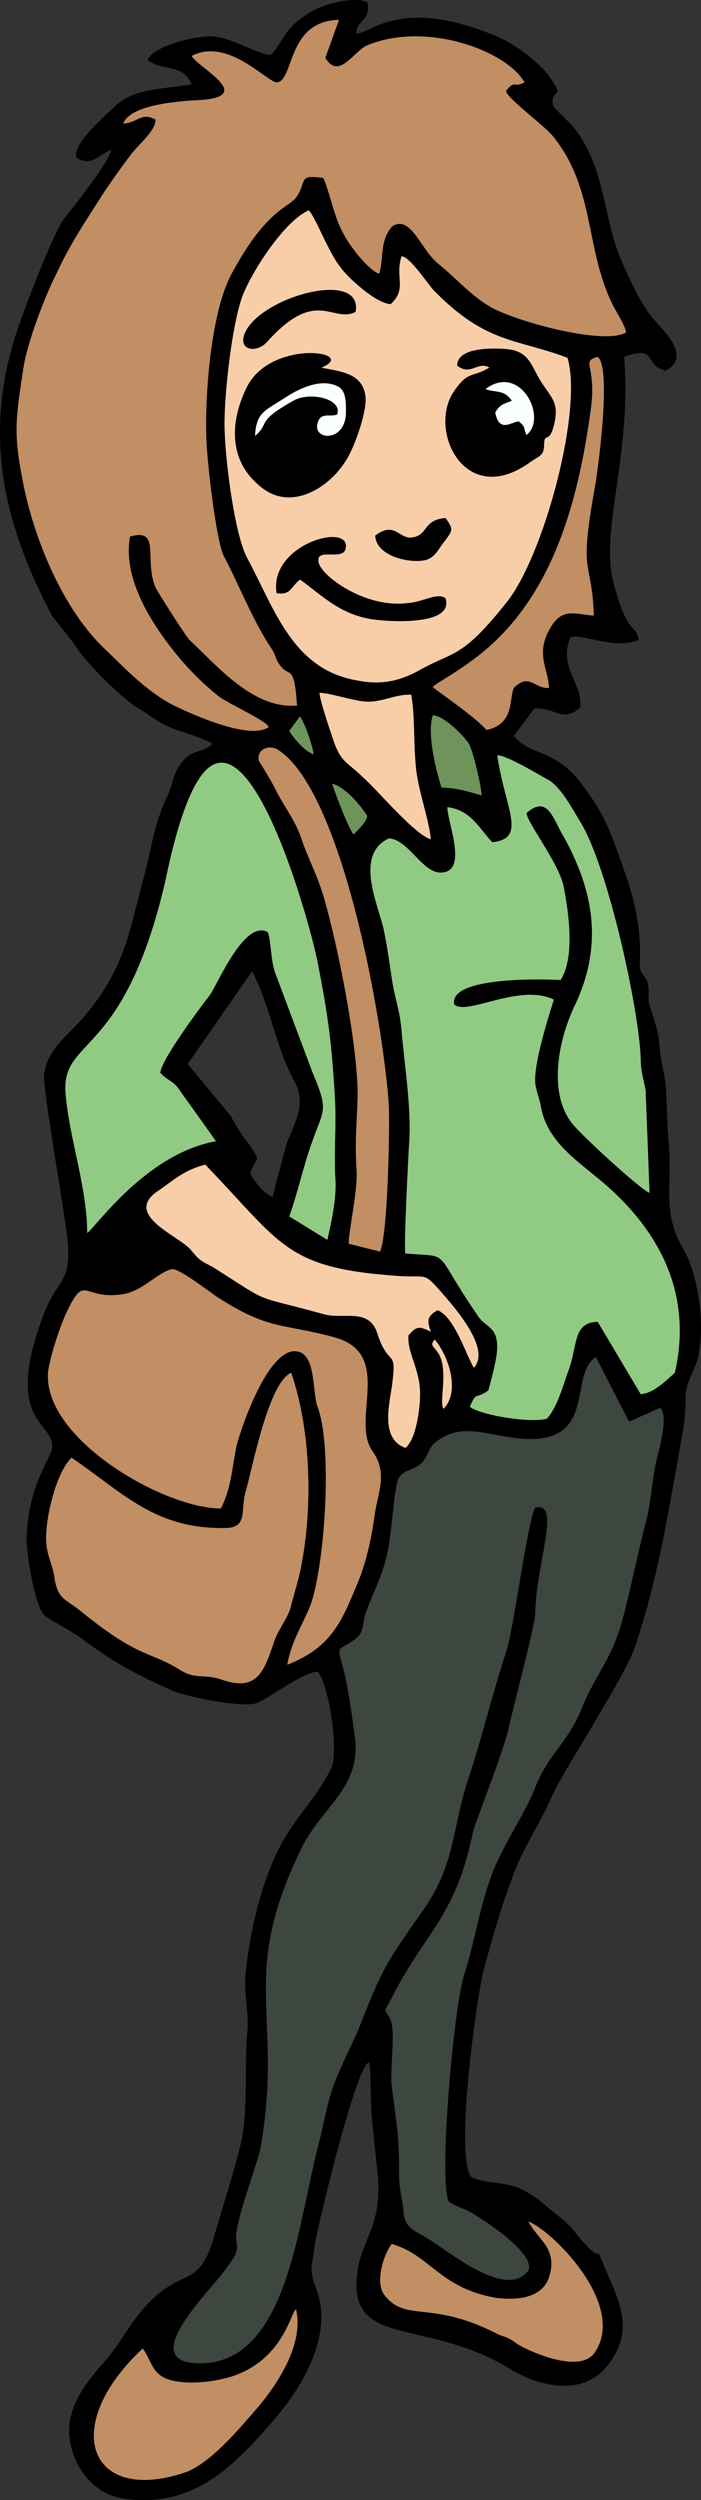 <?xml version="1.0" encoding="UTF-8"?><svg id="Layer_2" xmlns="http://www.w3.org/2000/svg" width="20.352" height="72.554" viewBox="0 0 20.352 72.554"><rect x="0" y="0" width="20.352" height="72.554" fill="#333333" stroke="none"/><defs><style>.cls-1,.cls-2,.cls-3,.cls-4,.cls-5,.cls-6,.cls-7{fill-rule:evenodd;stroke-width:0px;}.cls-2{fill:#f8cea9;}.cls-3{fill:#c28e63;}.cls-4{fill:#91cb83;}.cls-5{fill:#faffff;}.cls-6{fill:#3d463f;}.cls-7{fill:#6e945b;}</style></defs><g id="Layer_1-2"><path class="cls-1" d="M4.145,68.155c.283.397.255.794.879.935.539.113,1.247.028,1.757-.142,1.474-.51,1.672-1.899,1.814-1.928.227.964-.482,2.098-1.106,2.835-.539.624-1.389,1.644-2.126,1.899-2.806.935-3.628-1.361-1.219-3.6h0ZM11.374,65.121c1.106.312,1.389,1.276,3.005,1.559.624.085,1.417.028,1.587-.68.198-.765-.34-.992-.624-1.531.68.255,2.863,2.409,1.928,3.798-.454.68-2.069-.113-2.268-.255-.34-.255-.312-.142-.68-.34-1.843-.907-2.523-.283-3.146-1.049-.312-.369-.028-1.219.198-1.502h0ZM2.076,42.302c1.502,1.021,2.409,2.069,4.45,2.041.68,0,.454-.51.595-1.021.198-.652.652-3.175,1.332-3.487.567,1.644.624,3.827.312,5.499-.057.369-.198.822-.312,1.247-.057.312-.34.652-.482,1.02-.312.935-.51,1.502-1.559,1.134-.51-.17-.737.028-1.247-.312-.85-.51-1.162-.312-2.863-1.701-.397-.312-.595-.312-.709-.85-.057-.51-.255-.709-.255-1.247,0-.624.283-1.871.737-2.324h0ZM15.541,43.748c-.198.255-.624,3.458-.822,4.11-.425,1.276-.709,2.523-1.134,3.798-.454,1.389-.369,2.438-1.276,3.742-.907,1.304-1.191,1.644-1.786,3.203-.227.595-.539,1.162-.765,1.729-.255.595-.369,1.389-.539,2.013-.595,2.296-.907,6.406-3.572,6.236-1.644-.113.539-2.183.879-2.693.17-.255.425-.482.34-.822-.113-.453.595-2.183.709-2.778.652-3.912-.652-4.875,1.162-8.617.595-1.247,1.786-1.786,1.559-3.317-.085-.595-.198-1.502-.369-2.069-.142-.539-.113-.368.34-.68.34-.227.227-.482.369-.85.227-.595.51-1.134.624-1.757.113-.51.17-1.644.283-2.013.113-.368.454-.255.737-.567.227-.312.142-.453.539-.68.595-.369,1.219-.142,1.956-.028,2.693.425,1.672-1.786,2.523-2.324l.964,1.871.907-.397c.255.283-.057,1.247-.142,1.672-.113.567-.113.935-.255,1.559-.255.964-.454,1.984-.709,2.948-.312,1.134-.765,1.531-1.191,2.58-.425,1.02-.964,1.276-1.361,2.324-.312.765-.935,1.644-1.247,2.495-.369,1.021-.482,1.928-.794,2.891-.283.879-.737,5.754-.454,6.548.198.17.454.198.765.397.369.227,1.757,1.134,1.559,1.616-.595.822-2.154-.425-2.721-.794-.51-.369-.85-.34-.907-.907,0-.255-.085-.454-.113-.822-.028-.397,0-.652-.028-1.02,0-.425-.142-1.332-.198-1.814s.113-1.502-.028-1.899c-.198-.425-.227-.142.028-.652.992-1.956,1.843-2.324,2.353-4.791.057-.284.879-2.296,1.049-3.062.142-.652.765-2.976.765-3.317.028-1.474.765-3.231,0-3.061h0ZM6.413,43.776c-1.672,0-5.187-2.041-5.017-3.969.057-.453.369-1.389.567-1.786.51-1.049.454-.312,1.531-.453.624-.057,1.077-.652,1.502-.737.198-.028,1.077.652,1.332.822,1.502.964,1.843.737,3.402,1.162,1.701.482.454,2.381,1.077,3.288.482.68.142,1.219.057,1.956-.085.595-.227,1.247-.454,1.814-.482,1.162-.765,1.928-2.069,2.438.113-.652.397-1.077.652-1.672.425-1.077.68-4.62.227-5.811-.17-.482-.028-1.587-.652-1.616-.794-.028-1.559,2.183-1.701,2.75-.142.68-.142,1.191-.454,1.814h0ZM12.621,38.873c.425.51.737,1.531.255,2.013-.142-.198.17-1.162-.17-1.644-.142-.198-.227-.198-.085-.369h0ZM11.771,42.019c-.709-.255-.482-1.191-.397-1.757.17-1.219-.085-.51-.425-1.587-.255-.737-.992-.369-1.559-.539-2.154-.595-1.417-.227-3.203-1.361-.369-.198-.369-.17-.652-.51-.34-.397-1.928-.992-.992-1.672.51-.34.765-.624,1.417-.794,2.239,2.324,2.324,3.005,5.613,3.232.85.057.709-.142,1.276.51.369.425,1.417,1.616.907,2.154-.255-.454-.567-1.474-1.049-1.672-.312.17-.312.312-.198.624-.312-.142-.397-.198-.652.113-.028.539.34.964.34,1.701,0,.425-.113,1.304-.425,1.559h0ZM7.32,28.186c.51.964.709,2.268,1.219,3.175.34.624.085,1.105-.17,1.701-.057.113-.397,1.446-.454,1.672-.255-.085-.51-.425-.652-.68.17-.539.369-.255-.057-.879-.227-.283-.34-.482-.51-.794l-1.247-1.502,1.871-2.693ZM2.53,35.783c0-1.304-.51-2.721-.624-3.997-.17-1.729,1.672-.964,2.891-6.208.17-.822.595-2.75,1.247-3.288,1.417-1.191,3.033,4.819,3.175,5.641.312,1.559.425,2.466.51,4.082.028.68-.028,1.332,0,2.098.057.595-.085,1.247-.227,1.871l-1.106-.68c.255-.709.397-1.417.652-2.126.34-.992.51-.907.028-2.041l-1.106-2.948c-.113-.369-.113-.964-.198-1.134-.652-.369-1.389,1.361-1.672,1.814-.312.397-1.446,1.927-1.446,2.268.142.17.369.255.482.397l1.134,1.587c-2.041.369-3.487,2.495-3.742,2.665h0ZM10.268,24.218c-.142-.142-.567-1.276-.624-1.474.369.085.822.624,1.02.935-.057.227-.227.34-.397.539h0ZM7.519,22.092c-.085-.369.312-.482.539-.34,1.871,1.162,3.061,7.852,3.231,10.318.028.652-.028,3.742-.255,4.252l-.907-.227c-.028-.255.255-1.502.227-2.098-.057-.85,0-1.332.028-2.126.028-1.417-.567-4.422-.992-5.868-.198-.652-.425-1.049-.624-1.616-.198-.624-.539-.992-.794-1.531-.085-.17-.425-.737-.454-.765h0ZM14.293,24.444c1.02-.113.369-.964.142-2.523.283,0,1.162.539,1.474.709.369.198.709.85.935,1.219.822,1.332,1.729,5.556,1.757,6.917,0,.312.085.567.142.879l.113,2.976c-.283-.113-2.041-1.729-2.268-2.041-.68-.907-.369-2.409.085-3.373.85-1.757.567-3.345-.312-4.932-.312-.51-.454-1.219-1.077-.68,0,.255.935,1.446,1.077,2.126.142.737.34,2.041-.085,2.721-.454-.028-3.26-.113-3.09.709.369.34,1.871-.624,2.891-.142,0,.028-.595,1.786-.539,2.409,0,.17.142.51.17.737.198.992,1.049,1.531,1.786,2.154,1.701,1.446,2.608,3.288,2.098,5.528-.283.255-.624.595-.992.624l-1.247-2.098c-.709,0-.595.68-.822,1.332-.17.453-.34,1.134-.652,1.474-.425.142-1.899-.085-2.239-.34.198-.482.17-.198.539-.482.085-.312.255-.935.255-1.247,0-.595-.312-.567-.539-.879-1.389-2.013-.737-1.729-2.126-1.842-.057-.113.085-2.863.113-3.288.057-.992-.142-2.183-.227-3.203-.057-.624-.198-.907-.283-1.502-.057-.397-.17-1.162-.255-1.502-.198-.765-.794-2.098.17-2.551.567.028.964.992,1.502.992.822,0,.198-1.446.198-1.899.68.085.907.595,1.304,1.02h0ZM12.564,20.759c.312,0,.879.567,1.049.822.113.198.369,1.247.369,1.502-.283-.085-.737-.227-1.162-.227-.17-.539-.425-1.559-.255-2.098h0ZM8.709,20.788c.142.198.369.85.397,1.105-.255-.085-.567-.453-.709-.68l.312-.425ZM12.082,22.347c.085.68.369,1.417.425,2.013-.51-.17-1.531-1.417-1.984-1.814-.425-.425-.624-.397-.85-1.077-.085-.255-.397-1.162-.397-1.361.283,0,.964.227,1.332.255.482.028.879-.227,1.332-.198.113.68.057,1.389.142,2.183h0ZM12.564,19.937c.113-.142,1.191-.652,2.041-1.559,1.644-1.729,2.239-4.224,2.551-6.52.17-1.276-.312-1.361.198-1.502.397.312.028,3.146-.085,3.798-.482,2.665-.085,2.013-.028,3.713-.624-.057-.964-.255-1.332.482-.34.68.028,1.134.028,1.616-.425.028-.567-.453-1.02,0-.142.312.028,1.049-.794,1.219-.34-.397-1.559-1.219-1.559-1.247h0ZM16.476,10.384c.454,1.531-.709,5.811-1.786,7.115-1.304,1.644-1.531,1.389-2.523,1.956-.624.34-1.162.425-1.843.283-1.843-.34-2.353-2.069-3.146-3.543-.369-.68-.624-2.778-.652-3.6-.057-.907.198-3.146.51-3.997.283-.737,1.219-2.183,1.928-2.495.198.198.567,1.219.935,1.672.227.312,1.049,1.049,1.446,1.049.482-.453.113-.765.312-1.389.255.028.709.737.935.992,1.531,1.559,2.381,1.389,3.883,1.956h0ZM10.353.973c-.028-.397.425-.34.312-.907-.425-.198-1.417.085-1.786.369-.68.453-.652.794-1.02,1.162-.454-.028-1.219-.595-1.871-.539-.454.028-1.531.283-1.701.68.397.34,1.02.085,1.276.709-.737.142-1.587.085-2.183.595-.283.283-1.276,1.105-1.162,1.531.425.283.652-.085,1.02-.227-.142.454-1.049,1.587-1.389,2.013-.312.425-1.304,2.976-1.474,3.628-.822,2.835-.227,5.301,1.134,7.88.142.198.567.68.737.964.34.482,1.247,1.389,1.729,1.701.397.227.624.453,1.077.624.255.085.964.312,1.106.425-.283.312-.539.113-.879.539-.255.312-.255.652-.425.992-.397.85-.425,1.389-.652,2.239-.454,1.672-.539,2.665-1.701,4.082-.482.595-1.106.964-1.219,1.729-.057.369.567,3.827.68,4.819.113,1.276-.283,1.105-.68,2.126-1.361,3.543.68,3.118.142,4.167-.397.765-.595,1.389-.652,2.268-.028.425.227,2.098.539,2.353.142.113.68.397.935.567.992.737,1.531,1.049,2.721,1.587.454.198,1.899.482,2.409.397.369-.085,1.361-.907,1.843-.935.34.369.624,2.353.397,2.806-.425.85-.935,1.304-1.361,2.041-.652,1.105-1.02,2.75-1.134,4.025-.028.567.113,1.077.057,1.587-.085,1.049.028,2.183-.17,3.175-.255,1.021-.482,1.701-.765,2.665-.397,1.474-.822,1.077-1.644,1.758-.709.595-.964,1.247-1.502,1.899-.567.624-1.191,1.389-1.077,2.296.113.879.737,1.644,1.616,1.758,2.013.255,3.175-.964,4.365-2.353.794-.935,1.672-2.409,1.191-3.713-.227-.624-.142-.595-.057-1.276.057-.453,1.219-5.329,1.587-5.329.057.453.028,1.219.085,1.729.057.595.113,1.049.17,1.644.085,1.559-.539,1.729-.624,2.948-.113,1.956,2.098,1.105,4.507,2.608.822.482,1.984.737,2.693-.028.737-.85.595-1.587.198-2.495-.652-1.502-.113-.425-.737-1.105-.425-.454-.312-.454-.879-.907-.397-.312-.567-.51-1.049-.737-.425-.198-1.106-.142-1.417-.34-.454-.68.142-5.017.369-5.981.255-.935.482-1.758.822-2.665.283-.822.765-1.502,1.134-2.324.312-.765,2.211-3.6,2.466-4.479.652-1.956.907-3.657,1.276-5.669.113-.652.17-.879.17-1.531.028-.539.34-.794.397-1.332.142-.822-.028-2.183-.454-2.92-.624-1.049-.34-1.786-.425-3.005-.057-.539-.057-1.077-.085-1.616-.028-.454-.17-.879-.198-1.361-.028-.482-.34-1.162-.312-1.304.057-.822-.283-.539-.255-1.049.057-.992-.17-1.899-.51-2.835-.369-1.02-.482-1.417-1.162-2.324-.765-1.049-1.502-.822-1.984-1.417l.595-.794c.652-.028.822.425,1.332-.028.085-.709-.652-1.162-.283-2.041.369-.113,1.219.369,1.984.085-.085-.51-.312-.057-.737-1.672-.397-1.502.539-3.713.312-6.548.992-.369.567.283,1.219.397.737-.425-.057-1.134-.397-1.531s-.709-1.219-.907-1.672c-.539-1.276-.454-2.665-1.361-3.827-.142-.198-.595-.567-.624-.68-.085-.539.425-.085-.142-.879-.312-.397-.992-.907-1.474-1.105-2.778-1.162-3.628-.113-4.082-.085h0ZM5.563,1.625c1.077-.567,2.239.822,2.494.765.482-.085.283-1.786,1.786-1.814l-.397,1.105c.397.652.822-.198,1.219-.368,1.729-.709,4.054.17,4.564,1.077-.312.17-.283-.085-.539.255.057.227,1.106.992,1.361,1.304,1.219,1.502.935,3.203,1.701,4.819.113.255.397.652.425.879-.652.397-3.402-.369-4.025-.794-.51-.312-1.02-.879-1.417-1.191-.51-.397-.794-1.417-1.332-1.106-.397.397-.255,1.021-.397,1.389-.312-.113-.85-.794-1.049-1.191-.255-.454-.369-1.134-.567-1.587-.765-.113-.454.085-.794.567-.255.312-.879.369-1.871,2.211-.595,1.105-.765,3.402-.737,4.649,0,.652.283,3.09.51,3.543.425.794.822,1.843,1.389,2.693.142.227.113.312.227.453.283.425.425-.085.51,1.191-1.276.113-2.324-1.162-3.118-1.899-.113-.113-.907-1.361-.992-1.531-.34-.822.17-1.729-.737-1.474-.227,1.219.624,2.523,1.332,3.402.369.453.765.85,1.219,1.219.283.227,1.389.709,1.474.907-.539.397-2.239-.369-2.806-.652-.794-.425-1.389-1.077-2.013-1.672-1.219-1.191-2.069-3.317-2.353-4.989-.255-1.304-.142-1.814.057-3.146.113-.709.624-2.069.964-2.721.425-.907.822-1.474,1.361-2.324.227-.34.51-.737.765-1.077.227-.312.765-.737.737-1.049-.425-.227-.539.113-.935.113.227-.567,1.701-.652,2.268-.68,1.559-.113-.085-.936-.283-1.276h0Z"/><path class="cls-1" d="M7.405,12.652c.028-.709.312-.737.907-1.134.397-.255,1.049-.567,1.531-.283.227.142.198.539.198.794-.057.822-.964.737-.822.255.085-.34.369-.17.567-.255.17-.454-.794-.68-1.276-.397-1.106.624-.652.624-1.106,1.02h0ZM9.333,10.668c1.106-.453-1.417-.85-2.154.539-.51,1.021-.567,2.183.425,2.948.935.737,2.154-.113,2.58-1.049.17-.34.482-1.219.425-1.616-.085-.68-.765-.709-1.276-.822h0Z"/><path class="cls-1" d="M15.059,12.227c-.227.028-.567.34-.68-.255.142-.255.283-.255.482-.34-.227-.34-.482-.227-.765-.34,1.02-.765,1.814.85,1.191,1.332-.113-.255,0-.198-.227-.397h0ZM13.273,10.611c.397.312.595-.142.935.057-.51.312-.624.057-1.077.765-.68,1.162.425,3.345,2.296,1.956.255-.17.34-.17.369-.425,0-.454.113-.085.255-.51.227-.765-.028-.879-.369-1.417-.283-.482-.34-.85-.992-.907-.397-.028-1.417-.057-1.417.482h0Z"/><path class="cls-1" d="M12.933,17.358c-.255-.17-.652.113-1.077.142-1.247.17-2.551-.794-2.608-1.191-.085-.453.794.028.794-.453.028-.68-2.239-.028-2.013,1.361.425.057.397-.17.68-.397.595.425,1.106.964,1.984,1.134.397.085,2.523.255,2.239-.595h0Z"/><path class="cls-1" d="M10.325,9.052c.227-1.276-2.835-.425-3.231.652-.17.482.369.539.652.227,1.446-1.616,1.899-.539,2.58-.879h0Z"/><path class="cls-1" d="M10.892,15.543c.028.595.992.822,1.474.709.283-.085.369-.34.539-.539.227-.312.283-.34.028-.68-.68.057-.482.51-.992.567-.369.028-.482-.482-1.049-.057h0Z"/><path class="cls-4" d="M14.293,24.444c-.397-.425-.624-.935-1.304-1.02,0,.453.624,1.899-.198,1.899-.539,0-.935-.964-1.502-.992-.964.453-.369,1.786-.17,2.551.085.34.198,1.105.255,1.502.085.595.227.879.283,1.502.085,1.02.283,2.211.227,3.203-.028.425-.17,3.175-.113,3.288,1.389.113.737-.17,2.126,1.842.227.312.539.284.539.879,0,.312-.17.935-.255,1.247-.369.284-.34,0-.539.482.34.255,1.814.482,2.239.34.312-.34.482-1.021.652-1.474.227-.652.113-1.332.822-1.332l1.247,2.098c.369-.028.709-.368.992-.624.51-2.239-.397-4.082-2.098-5.528-.737-.624-1.587-1.162-1.786-2.154-.028-.227-.17-.567-.17-.737-.057-.624.539-2.381.539-2.409-1.02-.482-2.523.482-2.891.142-.17-.822,2.636-.737,3.09-.709.425-.68.227-1.984.085-2.721-.142-.68-1.077-1.871-1.077-2.126.624-.539.765.17,1.077.68.879,1.587,1.162,3.175.312,4.932-.454.964-.765,2.466-.085,3.373.227.312,1.984,1.927,2.268,2.041l-.113-2.976c-.057-.312-.142-.567-.142-.879-.028-1.361-.935-5.584-1.757-6.917-.227-.369-.567-1.021-.935-1.219-.312-.17-1.191-.709-1.474-.709.227,1.559.879,2.41-.142,2.523h0Z"/><path class="cls-4" d="M2.53,35.783c.255-.17,1.701-2.296,3.742-2.665l-1.134-1.587c-.113-.142-.34-.227-.482-.397,0-.34,1.134-1.871,1.446-2.268.283-.454,1.02-2.183,1.672-1.814.085.17.085.765.198,1.134l1.106,2.948c.482,1.134.312,1.049-.028,2.041-.255.709-.397,1.417-.652,2.126l1.106.68c.142-.624.283-1.276.227-1.871-.028-.765.028-1.417,0-2.098-.085-1.616-.198-2.523-.51-4.082-.142-.822-1.757-6.832-3.175-5.641-.652.539-1.077,2.466-1.247,3.288-1.219,5.244-3.061,4.479-2.891,6.208.113,1.276.624,2.693.624,3.997h0Z"/><path class="cls-5" d="M7.405,12.652c.454-.397,0-.397,1.106-1.02.482-.283,1.446-.057,1.276.397-.198.085-.482-.085-.567.255-.142.482.765.567.822-.255,0-.255.028-.652-.198-.794-.482-.284-1.134.028-1.531.283-.595.397-.879.425-.907,1.134h0Z"/><path class="cls-5" d="M14.095,11.291c.283.113.539,0,.765.34-.198.085-.34.085-.482.34.113.595.454.283.68.255.227.198.113.142.227.397.624-.482-.17-2.098-1.191-1.332h0Z"/><path class="cls-7" d="M12.564,20.759c-.17.539.085,1.559.255,2.098.425,0,.879.142,1.162.227,0-.255-.255-1.304-.369-1.502-.17-.255-.737-.822-1.049-.822h0Z"/><path class="cls-7" d="M10.268,24.218c.17-.198.34-.312.397-.539-.198-.312-.652-.85-1.02-.935.057.198.482,1.332.624,1.474h0Z"/><path class="cls-7" d="M8.397,21.213c.142.227.454.595.709.68-.028-.255-.255-.907-.397-1.105l-.312.425Z"/><path class="cls-2" d="M12.876,40.885c.482-.482.17-1.502-.255-2.013-.142.17-.057.17.085.369.34.482.028,1.446.17,1.644h0Z"/><path class="cls-2" d="M12.933,17.358c.283.85-1.843.68-2.239.595-.879-.17-1.389-.709-1.984-1.134-.283.227-.255.453-.68.397-.227-1.389,2.041-2.041,2.013-1.361,0,.482-.879,0-.794.453.057.397,1.361,1.361,2.608,1.191.425-.028.822-.312,1.077-.142h0ZM10.892,15.543c.567-.425.68.085,1.049.057.51-.057.312-.51.992-.567.255.34.198.369-.028.68-.17.198-.255.454-.539.539-.482.113-1.446-.113-1.474-.709h0ZM15.682,11.036c.34.539.595.652.369,1.417-.142.425-.255.057-.255.51-.028.255-.113.255-.369.425-1.871,1.389-2.976-.794-2.296-1.956.454-.709.567-.453,1.077-.765-.34-.198-.539.255-.935-.057,0-.539,1.02-.51,1.417-.482.652.057.709.425.992.907h0ZM9.333,10.668c.51.113,1.191.142,1.276.822.057.397-.255,1.276-.425,1.616-.425.935-1.644,1.786-2.58,1.049-.992-.765-.935-1.928-.425-2.948.737-1.389,3.26-.992,2.154-.539h0ZM10.325,9.052c-.68.34-1.134-.737-2.58.879-.283.312-.822.255-.652-.227.397-1.077,3.458-1.928,3.231-.652h0ZM16.476,10.384c-1.502-.567-2.353-.397-3.883-1.956-.227-.255-.68-.964-.935-.992-.198.624.17.935-.312,1.389-.397,0-1.219-.737-1.446-1.049-.369-.453-.737-1.474-.935-1.672-.709.312-1.644,1.757-1.928,2.495-.312.85-.567,3.09-.51,3.997.028.822.283,2.92.652,3.6.794,1.474,1.304,3.203,3.146,3.543.68.142,1.219.057,1.843-.283.992-.567,1.219-.312,2.523-1.956,1.077-1.304,2.239-5.584,1.786-7.115h0Z"/><path class="cls-2" d="M11.771,42.019c.312-.255.425-1.134.425-1.559,0-.737-.369-1.162-.34-1.701.255-.312.34-.255.652-.113-.113-.312-.113-.454.198-.624.482.198.794,1.219,1.049,1.672.51-.539-.539-1.729-.907-2.154-.567-.652-.425-.453-1.276-.51-3.288-.227-3.373-.907-5.613-3.232-.652.17-.907.453-1.417.794-.935.68.652,1.276.992,1.672.283.34.283.312.652.51,1.786,1.134,1.049.765,3.203,1.361.567.17,1.304-.198,1.559.539.34,1.077.595.369.425,1.587-.085.567-.312,1.502.397,1.757h0Z"/><path class="cls-2" d="M12.508,24.359c-.057-.595-.34-1.332-.425-2.013-.085-.794-.028-1.502-.142-2.183-.454-.028-.85.227-1.332.198-.369-.028-1.049-.255-1.332-.255,0,.198.312,1.105.397,1.361.227.68.425.652.85,1.077.454.397,1.474,1.644,1.984,1.814h0Z"/><path class="cls-6" d="M15.541,43.748c.765-.17.028,1.587,0,3.061,0,.34-.624,2.665-.765,3.317-.17.765-.992,2.778-1.049,3.062-.51,2.466-1.361,2.835-2.353,4.791-.255.51-.227.227-.028.652.142.397-.028,1.417.028,1.899s.198,1.389.198,1.814c.028.369,0,.624.028,1.02.028.369.113.567.113.822.057.567.397.539.907.907.567.368,2.126,1.616,2.721.794.198-.482-1.191-1.389-1.559-1.616-.312-.198-.567-.227-.765-.397-.283-.794.17-5.669.454-6.548.312-.964.425-1.871.794-2.891.312-.85.935-1.729,1.247-2.495.397-1.049.935-1.304,1.361-2.324.425-1.049.879-1.446,1.191-2.58.255-.964.454-1.984.709-2.948.142-.624.142-.992.255-1.559.085-.425.397-1.389.142-1.672l-.907.397-.964-1.871c-.85.539.17,2.75-2.523,2.324-.737-.113-1.361-.34-1.956.028-.397.227-.312.369-.539.68-.283.312-.624.198-.737.567-.113.369-.17,1.502-.283,2.013-.113.624-.397,1.162-.624,1.757-.142.369-.028.624-.369.85-.454.312-.482.142-.34.68.17.567.283,1.474.369,2.069.227,1.531-.964,2.069-1.559,3.317-1.814,3.742-.51,4.706-1.162,8.617-.113.595-.822,2.324-.709,2.778.085.34-.17.567-.34.822-.34.51-2.523,2.579-.879,2.693,2.665.17,2.976-3.94,3.572-6.236.17-.624.283-1.417.539-2.013.227-.567.539-1.134.765-1.729.595-1.559.879-1.899,1.786-3.203.907-1.304.822-2.353,1.276-3.742.425-1.276.709-2.523,1.134-3.798.198-.652.624-3.855.822-4.11h0Z"/><path class="cls-3" d="M6.413,43.776c.312-.624.312-1.134.454-1.814.142-.567.907-2.778,1.701-2.75.624.028.482,1.134.652,1.616.454,1.191.198,4.734-.227,5.811-.255.595-.539,1.021-.652,1.672,1.304-.51,1.587-1.276,2.069-2.438.227-.567.369-1.219.454-1.814.085-.737.425-1.276-.057-1.956-.624-.907.624-2.806-1.077-3.288-1.559-.425-1.899-.198-3.402-1.162-.255-.17-1.134-.85-1.332-.822-.425.085-.879.68-1.502.737-1.077.142-1.02-.595-1.531.453-.198.397-.51,1.332-.567,1.786-.17,1.928,3.345,3.969,5.017,3.969h0Z"/><path class="cls-3" d="M2.076,42.302c-.454.454-.737,1.701-.737,2.324,0,.539.198.737.255,1.247.113.539.312.539.709.85,1.701,1.389,2.013,1.191,2.863,1.701.51.34.737.142,1.247.312,1.049.369,1.247-.198,1.559-1.134.142-.368.425-.709.482-1.02.113-.425.255-.879.312-1.247.312-1.672.255-3.855-.312-5.499-.68.312-1.134,2.835-1.332,3.487-.142.51.085,1.021-.595,1.021-2.041.028-2.948-1.021-4.45-2.041h0Z"/><path class="cls-3" d="M10.127,36.095l.907.227c.227-.51.283-3.6.255-4.252-.17-2.466-1.361-9.156-3.231-10.318-.227-.142-.624-.028-.539.34.028.028.369.595.454.765.255.539.595.907.794,1.531.198.567.425.964.624,1.616.425,1.446,1.02,4.45.992,5.868-.028.794-.085,1.276-.028,2.126.028.595-.255,1.842-.227,2.098h0Z"/><path class="cls-3" d="M4.145,68.155c-2.409,2.239-1.587,4.535,1.219,3.6.737-.255,1.587-1.276,2.126-1.899.624-.737,1.332-1.871,1.106-2.835-.142.028-.34,1.417-1.814,1.928-.51.17-1.219.255-1.757.142-.624-.142-.595-.539-.879-.935h0Z"/><path class="cls-3" d="M11.374,65.121c-.227.283-.51,1.134-.198,1.502.624.765,1.304.142,3.146,1.049.369.198.34.085.68.34.198.142,1.814.935,2.268.255.935-1.389-1.247-3.543-1.928-3.798.283.539.822.765.624,1.531-.17.709-.964.765-1.587.68-1.616-.284-1.899-1.247-3.005-1.559h0Z"/><path class="cls-3" d="M12.564,19.937c0,.028,1.219.85,1.559,1.247.822-.17.652-.907.794-1.219.454-.453.595.028,1.02,0,0-.482-.369-.935-.028-1.616.369-.737.709-.539,1.332-.482-.057-1.701-.454-1.049.028-3.713.113-.652.482-3.487.085-3.798-.51.142-.028.227-.198,1.502-.312,2.296-.907,4.791-2.551,6.52-.85.907-1.928,1.417-2.041,1.559h0Z"/><path class="cls-3" d="M5.563,1.625c.198.34,1.843,1.162.283,1.276-.567.028-2.041.113-2.268.68.397,0,.51-.34.935-.113.028.312-.51.737-.737,1.049-.255.34-.539.737-.765,1.077-.539.85-.935,1.417-1.361,2.324-.34.652-.85,2.013-.964,2.721-.198,1.332-.312,1.843-.057,3.146.283,1.672,1.134,3.798,2.353,4.989.624.595,1.219,1.247,2.013,1.672.567.283,2.268,1.049,2.806.652-.085-.198-1.191-.68-1.474-.907-.454-.368-.85-.765-1.219-1.219-.709-.879-1.559-2.183-1.332-3.402.907-.255.397.652.737,1.474.085.17.879,1.417.992,1.531.794.737,1.843,2.013,3.118,1.899-.085-1.276-.227-.765-.51-1.191-.113-.142-.085-.227-.227-.453-.567-.85-.964-1.899-1.389-2.693-.227-.454-.51-2.891-.51-3.543-.028-1.247.142-3.543.737-4.649.992-1.843,1.616-1.899,1.871-2.211.34-.482.028-.68.794-.567.198.453.312,1.134.567,1.587.198.397.737,1.077,1.049,1.191.142-.369,0-.992.397-1.389.539-.312.822.709,1.332,1.106.397.312.907.879,1.417,1.191.624.425,3.373,1.191,4.025.794-.028-.227-.312-.624-.425-.879-.765-1.616-.482-3.317-1.701-4.819-.255-.312-1.304-1.077-1.361-1.304.255-.34.227-.085.539-.255-.51-.907-2.835-1.786-4.564-1.077-.397.17-.822,1.02-1.219.368l.397-1.105c-1.502.028-1.304,1.729-1.786,1.814-.255.057-1.417-1.332-2.494-.765h0Z"/></g></svg>